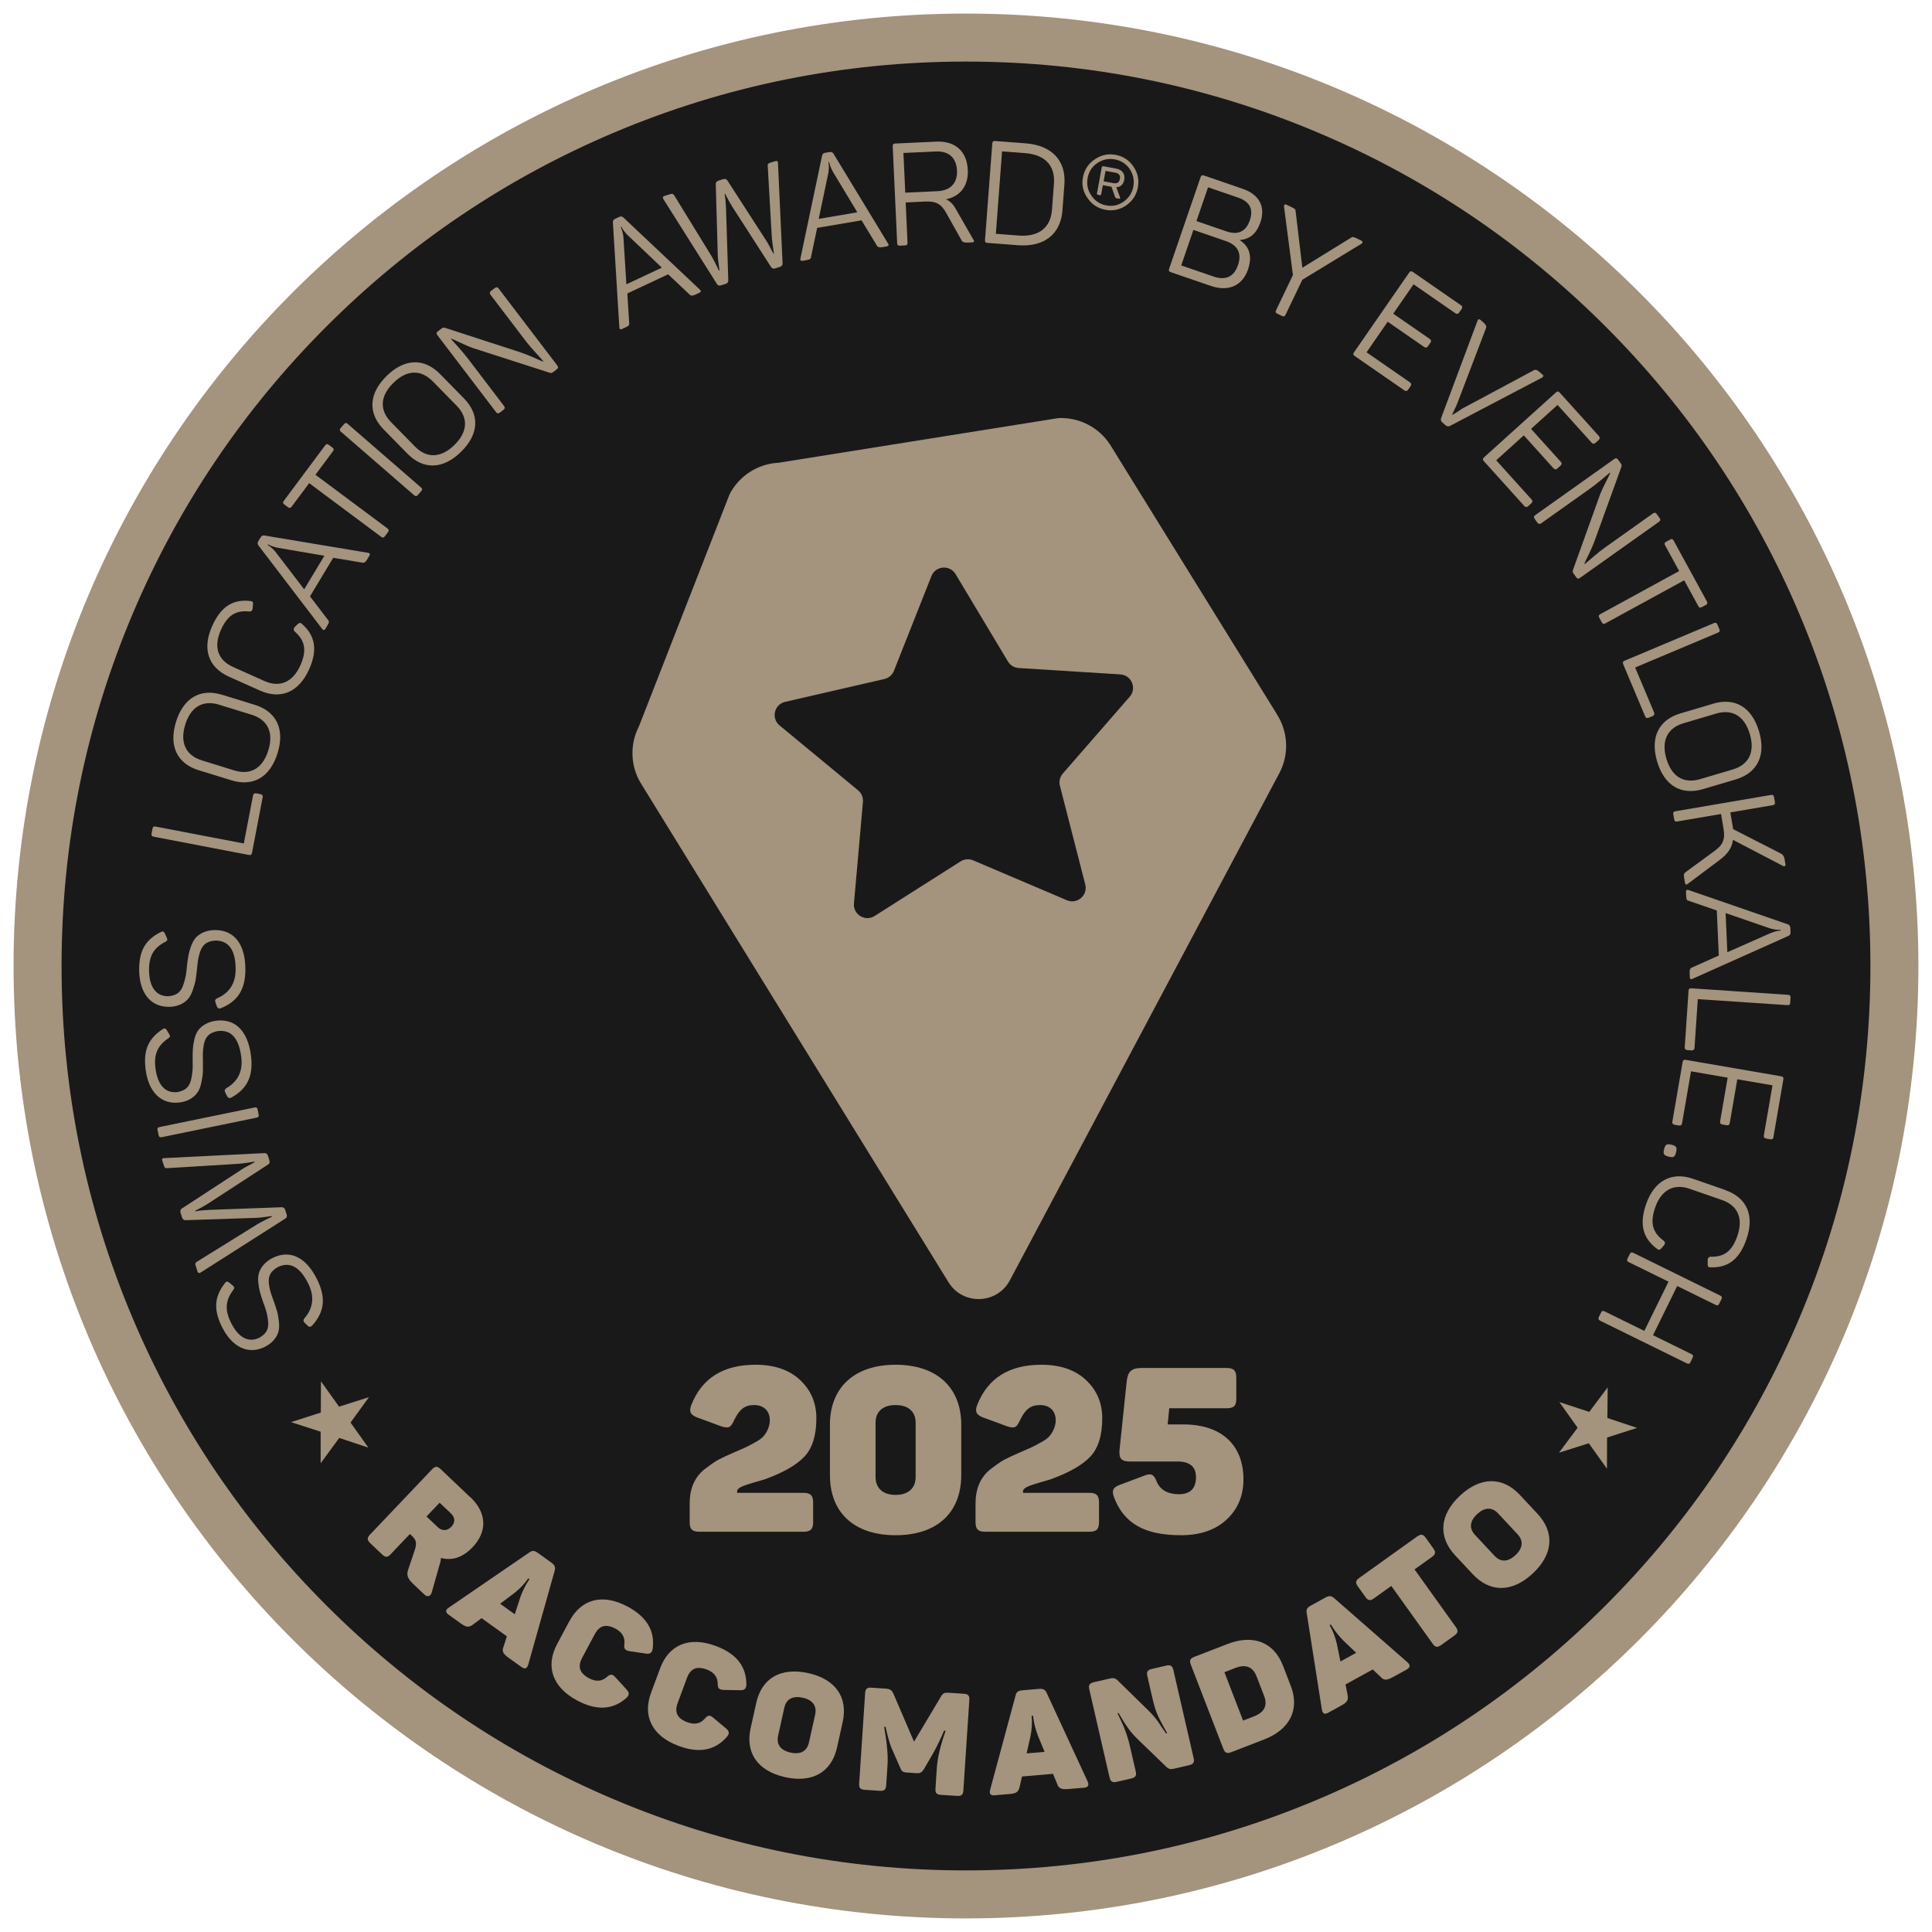 <svg width="124" height="124" viewBox="0 0 124 124" fill="none" xmlns="http://www.w3.org/2000/svg">
<path d="M62 121.588C94.909 121.588 121.588 94.91 121.588 62C121.588 29.09 94.909 2.412 62 2.412C29.09 2.412 2.412 29.09 2.412 62C2.412 94.91 29.09 121.588 62 121.588Z" fill="#191919"/>
<path d="M61.999 3.952C69.836 3.952 77.439 5.486 84.592 8.511C91.505 11.434 97.713 15.621 103.045 20.953C108.378 26.286 112.564 32.493 115.488 39.406C118.513 46.559 120.047 54.162 120.047 61.999C120.047 69.836 118.513 77.439 115.488 84.593C112.564 91.505 108.378 97.713 103.045 103.045C97.713 108.378 91.505 112.564 84.592 115.488C77.439 118.513 69.836 120.047 61.999 120.047C54.162 120.047 46.559 118.513 39.406 115.488C32.493 112.564 26.286 108.378 20.953 103.045C15.621 97.713 11.434 91.505 8.511 84.593C5.486 77.439 3.952 69.836 3.952 61.999C3.952 54.162 5.486 46.559 8.511 39.406C11.434 32.493 15.621 26.286 20.953 20.953C26.286 15.621 32.493 11.434 39.406 8.511C46.559 5.486 54.162 3.952 61.999 3.952ZM61.999 0.871C28.239 0.871 0.871 28.239 0.871 61.999C0.871 95.76 28.239 123.128 61.999 123.128C95.76 123.128 123.127 95.76 123.127 61.999C123.127 28.239 95.76 0.871 61.999 0.871Z" fill="#A4937D"/>
<path d="M81.958 45.845L71.256 28.55C70.532 27.426 69.263 26.77 67.926 26.834L49.979 29.699C48.642 29.764 47.44 30.534 46.827 31.723L41.008 46.621C40.395 47.81 40.463 49.24 41.187 50.364L60.9 82.335C61.845 83.804 64.029 83.702 64.83 82.147L82.131 49.585C82.744 48.395 82.676 46.969 81.952 45.842L81.958 45.845ZM72.504 44.72L68.213 49.649C68.025 49.865 67.957 50.158 68.028 50.435L69.654 56.766C69.833 57.462 69.137 58.059 68.475 57.779L62.458 55.219C62.196 55.108 61.895 55.133 61.654 55.284L56.137 58.789C55.53 59.175 54.744 58.697 54.809 57.982L55.385 51.47C55.41 51.187 55.293 50.906 55.074 50.724L50.034 46.559C49.48 46.1 49.692 45.207 50.392 45.047L56.762 43.581C57.039 43.516 57.27 43.319 57.375 43.054L59.781 36.976C60.046 36.307 60.961 36.233 61.331 36.849L64.692 42.456C64.84 42.7 65.095 42.857 65.382 42.875L71.906 43.285C72.624 43.331 72.978 44.178 72.507 44.72H72.504Z" fill="#A4937D"/>
<path d="M23.681 89.673L22.498 91.302L23.641 92.911L21.771 92.291L20.581 93.915V91.891L18.678 91.275L20.591 90.662L20.6 88.656L21.761 90.283L23.681 89.673Z" fill="#A4937D"/>
<path d="M30.2 96.102C31.225 97.075 31.309 98.276 30.332 99.302C29.716 99.952 29.035 100.186 28.299 99.995C28.29 100.153 28.256 100.31 28.206 100.454L27.72 102.173C27.649 102.451 27.449 102.54 27.233 102.337L26.509 101.65C26.161 101.317 26.078 101.086 26.198 100.744L26.642 99.419C26.743 99.056 26.725 98.849 26.463 98.6L26.309 98.455L25.073 99.755C24.876 99.962 24.738 99.974 24.525 99.767L23.767 99.05C23.552 98.846 23.549 98.701 23.746 98.495L27.732 94.302C27.929 94.096 28.074 94.09 28.287 94.296L30.197 96.111L30.2 96.102ZM28.94 97.133L28.216 96.447L27.375 97.331L28.099 98.018C28.373 98.279 28.706 98.264 28.967 97.99C29.223 97.722 29.226 97.408 28.94 97.133Z" fill="#A4937D"/>
<path d="M33.901 106.84C33.83 107.096 33.679 107.148 33.464 106.991L32.654 106.409C32.272 106.135 32.204 105.972 32.318 105.688L32.533 105.023L30.91 103.858L30.349 104.274C30.094 104.456 29.936 104.456 29.576 104.197L28.787 103.63C28.578 103.479 28.584 103.325 28.806 103.178L33.95 99.656C34.169 99.496 34.295 99.509 34.53 99.675L35.386 100.291C35.605 100.448 35.666 100.584 35.599 100.818L33.904 106.84H33.901ZM33.39 102.524C33.516 102.161 33.741 101.717 33.88 101.511L33.981 101.357L33.907 101.301C33.655 101.668 33.356 101.976 33.014 102.244L32.099 102.931L33.039 103.606L33.393 102.528L33.39 102.524Z" fill="#A4937D"/>
<path d="M36.544 104.053C37.305 102.626 38.676 102.257 40.272 103.11C41.504 103.766 42.04 104.663 41.892 105.806C41.855 106.089 41.714 106.181 41.436 106.129L40.398 105.975C40.105 105.913 40.032 105.821 40.075 105.519C40.124 105.094 39.933 104.761 39.511 104.536C38.882 104.201 38.47 104.327 38.162 104.906L37.37 106.391C37.062 106.97 37.188 107.383 37.813 107.716C38.245 107.947 38.627 107.919 38.944 107.639C39.181 107.429 39.298 107.429 39.502 107.654L40.207 108.43C40.404 108.631 40.407 108.8 40.192 108.988C39.323 109.749 38.282 109.801 37.05 109.145C35.451 108.292 34.995 106.949 35.756 105.522L36.538 104.056L36.544 104.053Z" fill="#A4937D"/>
<path d="M42.368 107.073C42.932 105.557 44.241 105.009 45.939 105.641C47.248 106.127 47.901 106.944 47.904 108.099C47.904 108.385 47.778 108.496 47.497 108.481L46.447 108.465C46.148 108.444 46.062 108.361 46.065 108.059C46.056 107.631 45.825 107.329 45.375 107.159C44.706 106.91 44.315 107.092 44.087 107.705L43.502 109.282C43.274 109.898 43.453 110.289 44.121 110.539C44.58 110.708 44.953 110.631 45.23 110.311C45.437 110.074 45.55 110.055 45.785 110.252L46.589 110.927C46.81 111.099 46.838 111.266 46.647 111.481C45.889 112.353 44.86 112.544 43.554 112.057C41.857 111.426 41.225 110.154 41.789 108.638L42.368 107.079V107.073Z" fill="#A4937D"/>
<path d="M48.537 109.294C48.888 107.714 50.108 106.993 51.876 107.384C53.636 107.775 54.436 108.946 54.085 110.526L53.725 112.15C53.374 113.73 52.154 114.454 50.395 114.063C48.626 113.671 47.825 112.498 48.177 110.92L48.537 109.297V109.294ZM52.317 110.049C52.443 109.479 52.148 109.103 51.525 108.964C50.885 108.823 50.465 109.041 50.339 109.611L49.942 111.398C49.816 111.968 50.102 112.344 50.743 112.485C51.365 112.624 51.793 112.405 51.92 111.838L52.317 110.052V110.049Z" fill="#A4937D"/>
<path d="M61.843 108.708C62.139 108.726 62.234 108.825 62.213 109.121L61.831 114.912C61.812 115.199 61.705 115.285 61.409 115.263L60.404 115.199C60.109 115.18 60.023 115.081 60.041 114.795L60.127 113.476C60.17 112.814 60.361 112.019 60.691 111.086L60.589 111.08C60.534 111.234 60.423 111.477 60.263 111.81C60.103 112.143 59.973 112.392 59.871 112.562L59.286 113.569C59.163 113.757 59.055 113.821 58.827 113.806L58.208 113.766C57.959 113.751 57.869 113.689 57.783 113.47L57.309 112.392C57.136 112.038 56.985 111.52 56.837 110.833L56.745 110.827C56.926 111.85 57.004 112.669 56.964 113.276L56.877 114.585C56.859 114.872 56.751 114.958 56.455 114.937L55.516 114.875C55.22 114.857 55.124 114.758 55.143 114.471L55.525 108.68C55.543 108.384 55.651 108.298 55.947 108.32L56.812 108.378C57.136 108.4 57.216 108.461 57.339 108.698L58.664 111.785L60.38 108.908C60.515 108.668 60.611 108.628 60.916 108.646L61.837 108.708H61.843Z" fill="#A4937D"/>
<path d="M69.804 114.339C69.918 114.579 69.835 114.718 69.57 114.74L68.575 114.823C68.103 114.863 67.95 114.783 67.851 114.493L67.583 113.849L65.593 114.019L65.439 114.7C65.362 115.001 65.242 115.106 64.798 115.143L63.831 115.226C63.572 115.248 63.48 115.128 63.55 114.869L65.174 108.849C65.236 108.585 65.34 108.511 65.627 108.486L66.677 108.397C66.945 108.375 67.081 108.437 67.182 108.662L69.807 114.339H69.804ZM66.612 111.391C66.471 111.031 66.357 110.55 66.326 110.3L66.301 110.119L66.209 110.128C66.255 110.568 66.227 111 66.141 111.422L65.892 112.537L67.044 112.438L66.612 111.391Z" fill="#A4937D"/>
<path d="M74.846 106.902C75.126 106.838 75.246 106.915 75.311 107.195L76.608 112.829C76.673 113.11 76.596 113.23 76.319 113.295L75.302 113.529C75.129 113.569 75 113.532 74.892 113.433L73.013 111.619C72.754 111.366 72.551 111.129 72.391 110.898C72.224 110.67 72.03 110.356 71.793 109.946L71.722 109.961C71.889 110.313 72.015 110.568 72.077 110.713C72.138 110.858 72.224 111.067 72.314 111.332C72.406 111.606 72.483 111.899 72.554 112.216L72.893 113.683C72.958 113.963 72.881 114.083 72.594 114.151L71.685 114.36C71.399 114.428 71.276 114.351 71.211 114.071L69.914 108.433C69.849 108.153 69.926 108.033 70.213 107.965L71.276 107.722C71.445 107.682 71.587 107.716 71.695 107.814L73.703 109.78C73.959 110.023 74.184 110.303 74.31 110.476C74.427 110.648 74.674 111.027 74.84 111.255L74.911 111.24C74.64 110.762 74.439 110.39 74.319 110.115C74.19 109.841 74.079 109.487 73.98 109.056L73.641 107.58C73.577 107.3 73.641 107.183 73.931 107.115L74.849 106.902H74.846Z" fill="#A4937D"/>
<path d="M78.768 105.52C80.45 104.87 81.765 105.403 82.347 106.913L82.846 108.207C83.422 109.698 82.812 110.995 81.13 111.645L79.026 112.458C78.749 112.566 78.62 112.507 78.515 112.239L76.43 106.842C76.325 106.574 76.383 106.445 76.661 106.337L78.765 105.523L78.768 105.52ZM80.65 107.597C80.41 106.977 79.954 106.796 79.291 107.051L78.586 107.326L79.784 110.431L80.49 110.157C81.152 109.901 81.371 109.46 81.13 108.838L80.65 107.597Z" fill="#A4937D"/>
<path d="M90.335 106.693C90.536 106.866 90.517 107.026 90.283 107.155L89.408 107.636C88.995 107.864 88.82 107.855 88.613 107.63L88.105 107.149L86.358 108.113L86.494 108.797C86.546 109.105 86.478 109.25 86.09 109.463L85.24 109.931C85.012 110.057 84.88 109.983 84.84 109.718L83.872 103.56C83.82 103.292 83.885 103.184 84.137 103.046L85.061 102.537C85.296 102.408 85.447 102.411 85.628 102.571L90.335 106.69V106.693ZM86.223 105.298C85.949 105.027 85.647 104.635 85.517 104.42L85.419 104.263L85.339 104.306C85.561 104.691 85.708 105.094 85.804 105.516L86.032 106.638L87.042 106.08L86.22 105.298H86.223Z" fill="#A4937D"/>
<path d="M90.96 98.616C91.2 98.444 91.342 98.469 91.508 98.7L91.992 99.377C92.165 99.618 92.14 99.759 91.9 99.932L90.788 100.727L93.44 104.429C93.606 104.664 93.582 104.805 93.341 104.978L92.491 105.585C92.251 105.757 92.115 105.729 91.949 105.495L89.297 101.789L88.178 102.59C87.938 102.763 87.802 102.732 87.633 102.495L87.149 101.817C86.983 101.583 86.999 101.447 87.239 101.275L90.957 98.613L90.96 98.616Z" fill="#A4937D"/>
<path d="M93.394 99.826C92.291 98.643 92.384 97.229 93.709 95.991C95.027 94.762 96.444 94.765 97.547 95.945L98.684 97.162C99.787 98.345 99.694 99.759 98.376 100.988C97.051 102.223 95.634 102.22 94.528 101.04L93.391 99.823L93.394 99.826ZM96.155 97.137C95.757 96.712 95.28 96.74 94.811 97.174C94.331 97.621 94.275 98.092 94.673 98.517L95.92 99.854C96.318 100.279 96.789 100.258 97.27 99.808C97.735 99.374 97.796 98.896 97.399 98.471L96.151 97.134L96.155 97.137Z" fill="#A4937D"/>
<path d="M100.089 89.99L102.002 90.618L103.185 89.041L103.164 91.01L105.071 91.647L103.145 92.263L103.139 94.266L101.972 92.633L100.059 93.237L101.254 91.635L100.086 89.993L100.089 89.99Z" fill="#A4937D"/>
<path d="M14.234 85.142C13.685 84.012 13.772 83.198 14.452 82.333C14.52 82.237 14.61 82.234 14.714 82.32L14.954 82.521C15.05 82.61 15.059 82.653 14.985 82.773C14.483 83.43 14.409 84.04 14.81 84.862C15.29 85.851 15.943 86.202 16.649 85.857C17.148 85.574 17.283 85.219 17.191 84.668C17.139 84.283 17.071 84.058 16.901 83.605C16.723 83.088 16.63 82.813 16.581 82.333C16.553 82.09 16.569 81.886 16.618 81.711C16.717 81.365 17.009 80.974 17.518 80.728C18.614 80.195 19.652 80.679 20.364 82.139C20.943 83.328 20.811 84.221 20.028 85.087C19.936 85.173 19.846 85.176 19.754 85.096L19.538 84.884C19.461 84.81 19.458 84.717 19.532 84.619C20.105 83.959 20.192 83.229 19.797 82.413C19.261 81.307 18.602 80.95 17.829 81.326C17.33 81.609 17.194 81.942 17.265 82.453C17.317 82.817 17.394 83.038 17.552 83.463C17.653 83.734 17.724 83.966 17.776 84.135C17.829 84.304 17.863 84.523 17.896 84.785C17.93 85.047 17.924 85.266 17.878 85.441C17.786 85.805 17.505 86.199 16.982 86.452C15.943 86.957 14.893 86.489 14.234 85.136V85.142Z" fill="#A4937D"/>
<path d="M10.413 74.498C10.376 74.384 10.419 74.331 10.543 74.331L16.978 74.008C17.083 74.005 17.16 74.067 17.2 74.19L17.286 74.461C17.329 74.593 17.308 74.676 17.218 74.735L13.331 77.264C13.102 77.406 12.832 77.56 12.523 77.714L12.536 77.748C12.782 77.698 13.093 77.668 13.448 77.652L18.087 77.483C18.192 77.48 18.269 77.541 18.306 77.655L18.395 77.939C18.435 78.062 18.413 78.148 18.324 78.204L12.881 81.672C12.776 81.734 12.708 81.709 12.677 81.611L12.566 81.26C12.517 81.109 12.53 81.05 12.65 80.973L16.562 78.546C16.661 78.484 16.827 78.404 17.061 78.281C17.295 78.167 17.431 78.105 17.455 78.087L17.443 78.05C16.935 78.124 16.596 78.164 16.442 78.164L11.913 78.315C11.8 78.321 11.722 78.259 11.679 78.127L11.593 77.853C11.55 77.72 11.578 77.624 11.676 77.563L15.475 75.083C15.601 74.994 15.89 74.834 16.346 74.593L16.334 74.556C15.89 74.63 15.567 74.673 15.357 74.692L10.746 74.975C10.604 74.991 10.561 74.948 10.515 74.797L10.416 74.489L10.413 74.498Z" fill="#A4937D"/>
<path d="M10.394 72.985C10.259 73.012 10.203 72.975 10.176 72.84L10.114 72.541C10.086 72.406 10.123 72.359 10.259 72.332L16.322 71.084C16.457 71.056 16.509 71.084 16.537 71.219L16.599 71.518C16.626 71.654 16.59 71.709 16.454 71.737L10.391 72.985H10.394Z" fill="#A4937D"/>
<path d="M9.345 68.633C9.188 67.385 9.533 66.646 10.454 66.045C10.547 65.978 10.636 66.005 10.704 66.116L10.867 66.384C10.929 66.498 10.925 66.544 10.815 66.634C10.128 67.093 9.863 67.647 9.977 68.556C10.115 69.647 10.62 70.189 11.4 70.09C11.964 69.982 12.207 69.69 12.296 69.138C12.37 68.756 12.377 68.522 12.364 68.042C12.361 67.493 12.364 67.204 12.469 66.732C12.521 66.492 12.601 66.307 12.703 66.153C12.909 65.857 13.31 65.583 13.871 65.512C15.081 65.361 15.907 66.15 16.11 67.764C16.273 69.074 15.864 69.881 14.844 70.448C14.73 70.5 14.644 70.472 14.582 70.367L14.447 70.096C14.397 70.001 14.422 69.912 14.527 69.844C15.281 69.403 15.599 68.741 15.485 67.841C15.331 66.621 14.826 66.07 13.972 66.178C13.409 66.286 13.171 66.557 13.079 67.062C13.014 67.425 13.014 67.656 13.023 68.112C13.033 68.399 13.023 68.642 13.02 68.821C13.017 69 12.977 69.218 12.925 69.474C12.873 69.733 12.795 69.936 12.694 70.09C12.491 70.404 12.099 70.688 11.52 70.759C10.374 70.903 9.53 70.124 9.345 68.63V68.633Z" fill="#A4937D"/>
<path d="M8.932 62.247C8.926 60.99 9.357 60.294 10.343 59.81C10.444 59.755 10.527 59.792 10.583 59.912L10.712 60.199C10.758 60.319 10.749 60.365 10.629 60.439C9.893 60.812 9.56 61.332 9.566 62.247C9.572 63.347 10.01 63.945 10.796 63.941C11.368 63.901 11.646 63.643 11.8 63.104C11.917 62.734 11.954 62.503 11.997 62.022C12.059 61.477 12.095 61.191 12.259 60.735C12.342 60.504 12.441 60.328 12.561 60.189C12.801 59.918 13.232 59.697 13.796 59.693C15.016 59.687 15.74 60.571 15.749 62.198C15.755 63.52 15.25 64.271 14.172 64.712C14.052 64.749 13.969 64.712 13.922 64.601L13.821 64.314C13.784 64.213 13.821 64.129 13.931 64.074C14.732 63.729 15.127 63.107 15.124 62.201C15.117 60.972 14.68 60.365 13.821 60.368C13.248 60.408 12.98 60.648 12.826 61.138C12.715 61.489 12.69 61.72 12.647 62.173C12.619 62.46 12.585 62.7 12.558 62.876C12.53 63.051 12.468 63.264 12.385 63.513C12.302 63.763 12.203 63.957 12.083 64.099C11.843 64.385 11.421 64.619 10.839 64.622C9.683 64.629 8.941 63.754 8.932 62.247Z" fill="#A4937D"/>
<path d="M9.785 53.193C9.81 53.057 9.862 53.03 10.001 53.054L15.648 54.136L16.239 51.058C16.261 50.941 16.335 50.898 16.455 50.919L16.71 50.969C16.828 50.99 16.883 51.058 16.858 51.175L16.177 54.724C16.153 54.859 16.097 54.897 15.962 54.872L9.878 53.704C9.742 53.68 9.705 53.624 9.73 53.489L9.788 53.19L9.785 53.193Z" fill="#A4937D"/>
<path d="M12.764 49.44C11.377 49.012 10.814 47.891 11.297 46.329C11.778 44.776 12.875 44.166 14.261 44.594L16.346 45.235C17.733 45.663 18.296 46.785 17.816 48.337C17.332 49.899 16.239 50.509 14.849 50.081L12.764 49.437V49.44ZM14.064 45.229C13.032 44.912 12.246 45.355 11.889 46.51C11.531 47.666 11.929 48.485 12.961 48.805L15.043 49.449C16.075 49.767 16.864 49.314 17.221 48.158C17.579 47.003 17.181 46.193 16.146 45.873L14.061 45.229H14.064Z" fill="#A4937D"/>
<path d="M14.702 43.434C13.377 42.842 12.952 41.668 13.621 40.174C14.185 38.917 14.961 38.446 16.067 38.575C16.212 38.591 16.255 38.631 16.239 38.776L16.215 39.078C16.19 39.198 16.125 39.25 16.015 39.25C15.158 39.151 14.61 39.472 14.181 40.424C13.685 41.53 13.987 42.374 14.967 42.811L16.976 43.711C17.946 44.145 18.79 43.794 19.277 42.706C19.711 41.736 19.576 41.111 18.913 40.529C18.83 40.442 18.83 40.35 18.901 40.26L19.12 40.045C19.206 39.962 19.289 39.959 19.375 40.039C20.216 40.781 20.41 41.687 19.841 42.959C19.178 44.435 18.014 44.915 16.689 44.324L14.699 43.434H14.702Z" fill="#A4937D"/>
<path d="M23.617 35.479C23.744 35.501 23.772 35.562 23.701 35.679L23.562 35.91C23.463 36.077 23.359 36.142 23.248 36.111L21.387 35.8L19.896 38.276L21.042 39.777C21.141 39.878 21.131 39.949 21.017 40.14L20.888 40.353C20.82 40.464 20.756 40.467 20.676 40.365L16.594 35.017C16.526 34.934 16.517 34.842 16.578 34.737L16.72 34.5C16.782 34.398 16.865 34.349 16.97 34.37L23.614 35.479H23.617ZM17.817 35.156C17.561 35.097 17.355 35.029 17.204 34.937L17.179 34.977C17.345 35.079 17.509 35.217 17.669 35.402L19.523 37.824L20.82 35.67L17.817 35.156Z" fill="#A4937D"/>
<path d="M20.859 28.598C20.942 28.487 21.007 28.478 21.118 28.561L21.324 28.715C21.435 28.798 21.445 28.863 21.361 28.974L20.246 30.471L24.855 33.906C24.966 33.989 24.975 34.054 24.892 34.165L24.71 34.408C24.627 34.519 24.562 34.528 24.451 34.445L19.843 31.01L18.727 32.507C18.644 32.618 18.579 32.628 18.469 32.544L18.262 32.39C18.151 32.307 18.142 32.242 18.225 32.132L20.859 28.598Z" fill="#A4937D"/>
<path d="M21.892 27.722C21.787 27.633 21.781 27.565 21.874 27.46L22.074 27.229C22.163 27.125 22.225 27.128 22.329 27.217L27.006 31.274C27.111 31.363 27.12 31.422 27.03 31.527L26.83 31.758C26.741 31.863 26.673 31.866 26.568 31.776L21.892 27.719V27.722Z" fill="#A4937D"/>
<path d="M24.626 27.565C23.61 26.53 23.65 25.273 24.817 24.127C25.979 22.987 27.235 22.975 28.249 24.01L29.777 25.569C30.794 26.604 30.753 27.86 29.592 28.997C28.425 30.143 27.168 30.155 26.151 29.12L24.623 27.562L24.626 27.565ZM27.775 24.478C27.017 23.705 26.114 23.723 25.252 24.57C24.386 25.418 24.346 26.326 25.104 27.1L26.632 28.658C27.39 29.432 28.298 29.407 29.164 28.56C30.03 27.713 30.064 26.81 29.306 26.037L27.778 24.478H27.775Z" fill="#A4937D"/>
<path d="M31.752 18.493C31.863 18.41 31.928 18.419 32.011 18.527L35.763 23.45C35.846 23.561 35.837 23.625 35.729 23.709L35.495 23.887C35.421 23.943 35.347 23.952 35.279 23.924L30.369 22.344C30.147 22.267 29.873 22.153 29.547 21.996C29.22 21.839 29.032 21.762 28.98 21.74L28.949 21.762C28.977 21.799 29.128 21.965 29.389 22.248C29.645 22.541 29.858 22.787 30.021 23L32.344 26.05C32.418 26.145 32.411 26.232 32.316 26.302L32.088 26.475C31.977 26.558 31.912 26.549 31.829 26.441L28.077 21.518C27.994 21.407 28.003 21.343 28.111 21.259L28.345 21.081C28.41 21.032 28.481 21.013 28.555 21.038L33.354 22.596C33.588 22.674 33.881 22.787 34.232 22.938C34.574 23.096 34.78 23.185 34.854 23.206L34.876 23.191C34.836 23.139 34.682 22.966 34.408 22.667C34.137 22.375 33.915 22.113 33.748 21.894L31.481 18.918C31.407 18.823 31.426 18.739 31.521 18.666L31.749 18.493H31.752Z" fill="#A4937D"/>
<path d="M44.916 18.582C45.008 18.672 44.999 18.736 44.873 18.798L44.63 18.912C44.454 18.995 44.331 18.992 44.257 18.903L42.883 17.606L40.264 18.835L40.382 20.72C40.406 20.862 40.36 20.915 40.16 21.007L39.935 21.112C39.818 21.167 39.759 21.133 39.75 21.004L39.337 14.285C39.328 14.177 39.371 14.094 39.479 14.045L39.728 13.928C39.836 13.875 39.932 13.885 40.009 13.959L44.913 18.582H44.916ZM40.274 15.083C40.092 14.892 39.959 14.719 39.886 14.559L39.842 14.578C39.925 14.753 39.981 14.963 40.012 15.203L40.203 18.247L42.479 17.178L40.271 15.08L40.274 15.083Z" fill="#A4937D"/>
<path d="M49.768 10.345C49.882 10.308 49.934 10.351 49.934 10.477L50.227 16.913C50.23 17.017 50.168 17.094 50.045 17.134L49.771 17.221C49.639 17.261 49.555 17.239 49.497 17.15L46.986 13.247C46.847 13.019 46.693 12.748 46.539 12.437L46.505 12.449C46.555 12.695 46.583 13.006 46.598 13.361L46.743 18.003C46.746 18.108 46.684 18.185 46.57 18.222L46.287 18.311C46.163 18.351 46.077 18.327 46.022 18.24L42.578 12.781C42.516 12.677 42.544 12.609 42.639 12.578L42.994 12.467C43.145 12.421 43.203 12.43 43.28 12.55L45.689 16.475C45.748 16.574 45.831 16.74 45.951 16.974C46.065 17.211 46.127 17.347 46.142 17.369L46.179 17.356C46.105 16.845 46.068 16.509 46.068 16.355L45.939 11.823C45.932 11.71 45.994 11.633 46.127 11.589L46.401 11.503C46.533 11.463 46.629 11.491 46.687 11.586L49.149 15.397C49.238 15.523 49.395 15.813 49.635 16.272L49.672 16.259C49.602 15.816 49.558 15.492 49.54 15.283L49.275 10.668C49.26 10.527 49.306 10.483 49.454 10.437L49.762 10.342L49.768 10.345Z" fill="#A4937D"/>
<path d="M56.996 15.623C57.06 15.733 57.033 15.795 56.897 15.817L56.632 15.863C56.441 15.897 56.321 15.86 56.275 15.755L55.295 14.141L52.446 14.627L52.057 16.476C52.045 16.618 51.987 16.658 51.768 16.695L51.521 16.738C51.395 16.759 51.349 16.71 51.374 16.584L52.76 10.001C52.778 9.896 52.843 9.828 52.96 9.806L53.234 9.76C53.351 9.739 53.441 9.773 53.496 9.865L56.993 15.623H56.996ZM53.453 11.017C53.33 10.786 53.247 10.583 53.219 10.41L53.173 10.416C53.206 10.607 53.203 10.823 53.173 11.063L52.547 14.048L55.024 13.626L53.453 11.017Z" fill="#A4937D"/>
<path d="M60.089 9.091C61.308 9.036 62.06 9.704 62.115 10.915C62.162 11.922 61.638 12.603 60.711 12.794C60.957 12.893 61.17 13.096 61.339 13.404L62.467 15.369C62.556 15.486 62.522 15.551 62.383 15.557L62.078 15.57C61.884 15.579 61.761 15.53 61.712 15.419L60.735 13.678C60.412 13.099 60.089 12.902 59.377 12.936L58.129 12.994L58.246 15.56C58.252 15.699 58.218 15.745 58.08 15.751L57.775 15.767C57.636 15.773 57.587 15.73 57.581 15.591L57.297 9.405C57.291 9.267 57.334 9.217 57.473 9.211L60.085 9.091H60.089ZM60.051 9.723L57.984 9.818L58.102 12.366L60.169 12.27C60.991 12.233 61.459 11.759 61.422 10.946C61.385 10.123 60.892 9.683 60.051 9.723Z" fill="#A4937D"/>
<path d="M65.827 9.199C67.521 9.328 68.43 10.323 68.316 11.833L68.19 13.508C68.076 15.021 67.028 15.868 65.334 15.739L63.39 15.591C63.252 15.582 63.208 15.532 63.221 15.394L63.686 9.22C63.695 9.082 63.745 9.039 63.883 9.051L65.827 9.199ZM67.644 11.783C67.731 10.631 67.072 9.923 65.781 9.827L64.314 9.716L63.917 15.006L65.383 15.117C66.674 15.215 67.432 14.614 67.518 13.462L67.644 11.786V11.783Z" fill="#A4937D"/>
<path d="M69.508 11.377C69.597 10.897 69.847 10.508 70.263 10.228C70.672 9.945 71.122 9.849 71.603 9.939C72.083 10.028 72.462 10.274 72.743 10.684C73.026 11.094 73.121 11.544 73.032 12.024C72.943 12.505 72.693 12.893 72.293 13.176C71.883 13.46 71.433 13.555 70.953 13.466C70.472 13.377 70.084 13.127 69.804 12.72C69.511 12.311 69.415 11.861 69.505 11.377H69.508ZM69.807 11.433C69.733 11.842 69.813 12.221 70.05 12.557C70.278 12.899 70.605 13.112 71.014 13.185C71.415 13.259 71.788 13.176 72.12 12.939C72.456 12.699 72.666 12.382 72.74 11.972C72.813 11.562 72.733 11.189 72.505 10.847C72.274 10.515 71.957 10.305 71.556 10.231C71.147 10.157 70.765 10.237 70.432 10.465C70.09 10.693 69.878 11.02 69.804 11.43L69.807 11.433ZM71.63 10.82C72.031 10.894 72.225 11.165 72.157 11.537C72.102 11.836 71.929 12.003 71.646 12.018L71.883 12.662C71.917 12.733 71.883 12.764 71.8 12.751L71.674 12.726C71.618 12.717 71.587 12.693 71.566 12.64L71.338 11.987L70.783 11.886L70.675 12.477C70.666 12.523 70.635 12.536 70.592 12.526L70.466 12.502C70.42 12.492 70.398 12.471 70.404 12.425L70.713 10.743C70.725 10.678 70.765 10.659 70.829 10.672L71.63 10.82ZM70.833 11.639L71.452 11.753C71.698 11.799 71.837 11.71 71.877 11.485C71.917 11.257 71.822 11.128 71.575 11.082L70.956 10.967L70.833 11.639Z" fill="#A4937D"/>
<path d="M79.751 12.116C80.826 12.486 81.242 13.262 80.89 14.285C80.653 14.975 80.222 15.354 79.587 15.4L79.581 15.418C80.21 15.841 80.385 16.466 80.096 17.304C79.732 18.36 78.823 18.733 77.714 18.351L75.154 17.473C75.022 17.427 74.994 17.368 75.04 17.239L77.052 11.383C77.098 11.25 77.157 11.223 77.286 11.269L79.751 12.116ZM79.455 17.017C79.584 16.641 79.584 16.33 79.452 16.059C79.316 15.797 79.054 15.6 78.675 15.471L76.596 14.756L75.814 17.036L77.893 17.75C78.269 17.88 78.598 17.886 78.866 17.763C79.134 17.64 79.325 17.393 79.455 17.017ZM79.467 12.683L77.536 12.021L76.79 14.189L78.722 14.852C79.449 15.101 79.966 14.87 80.216 14.143C80.462 13.425 80.21 12.938 79.467 12.683Z" fill="#A4937D"/>
<path d="M87.367 15.444C87.475 15.496 87.481 15.592 87.37 15.65L83.587 17.955L82.515 20.188C82.454 20.314 82.395 20.336 82.269 20.274L81.995 20.142C81.868 20.083 81.847 20.022 81.908 19.895L82.983 17.653L82.413 13.269C82.392 13.146 82.469 13.09 82.577 13.143L82.919 13.306C83.119 13.402 83.162 13.442 83.162 13.608L83.587 17.184L86.662 15.287C86.791 15.185 86.85 15.194 87.05 15.287L87.367 15.438V15.444Z" fill="#A4937D"/>
<path d="M93.765 19.587C93.864 19.655 93.873 19.741 93.805 19.84L93.657 20.052C93.589 20.151 93.506 20.172 93.408 20.105L90.725 18.247L89.421 20.132L91.763 21.753C91.861 21.82 91.871 21.907 91.803 22.005L91.655 22.218C91.587 22.317 91.504 22.338 91.405 22.27L89.064 20.65L87.709 22.612L90.49 24.538C90.589 24.605 90.598 24.692 90.53 24.79L90.382 25.003C90.315 25.101 90.232 25.123 90.133 25.055L86.957 22.856C86.843 22.776 86.831 22.714 86.911 22.6L90.435 17.508C90.515 17.394 90.577 17.381 90.691 17.462L93.768 19.593L93.765 19.587Z" fill="#A4937D"/>
<path d="M98.992 24.026C99.082 24.106 99.072 24.171 98.968 24.238L93.062 27.338C92.96 27.384 92.868 27.375 92.779 27.297L92.572 27.116C92.483 27.036 92.458 26.953 92.489 26.845L94.827 20.594C94.871 20.474 94.935 20.456 95.034 20.542L95.234 20.72C95.373 20.844 95.419 20.958 95.373 21.066L93.527 25.905C93.481 26.013 93.419 26.155 93.336 26.318C93.256 26.481 93.216 26.58 93.204 26.608L93.225 26.626C93.25 26.61 93.346 26.558 93.497 26.46C93.647 26.358 93.774 26.272 93.872 26.213L98.438 23.767C98.533 23.703 98.65 23.733 98.789 23.857L98.989 24.035L98.992 24.026Z" fill="#A4937D"/>
<path d="M102.619 27.993C102.7 28.082 102.69 28.165 102.601 28.245L102.41 28.418C102.321 28.498 102.234 28.501 102.154 28.412L99.967 25.99L98.266 27.525L100.173 29.638C100.254 29.727 100.244 29.81 100.155 29.89L99.964 30.063C99.875 30.143 99.788 30.146 99.708 30.057L97.801 27.944L96.03 29.542L98.297 32.053C98.377 32.142 98.368 32.226 98.279 32.309L98.088 32.481C97.999 32.561 97.912 32.564 97.832 32.475L95.245 29.607C95.152 29.505 95.155 29.438 95.257 29.345L99.853 25.196C99.955 25.103 100.022 25.106 100.115 25.208L102.622 27.987L102.619 27.993Z" fill="#A4937D"/>
<path d="M106.509 33.239C106.589 33.353 106.58 33.418 106.466 33.498L101.417 37.084C101.303 37.164 101.238 37.155 101.158 37.041L100.986 36.8C100.933 36.724 100.924 36.65 100.955 36.585L102.698 31.73C102.782 31.511 102.908 31.24 103.074 30.92C103.241 30.596 103.327 30.411 103.348 30.362L103.327 30.331C103.29 30.359 103.12 30.501 102.825 30.756C102.526 31.003 102.27 31.206 102.051 31.36L98.925 33.581C98.826 33.652 98.743 33.643 98.672 33.544L98.506 33.31C98.426 33.196 98.435 33.132 98.549 33.051L103.598 29.466C103.712 29.386 103.777 29.398 103.857 29.509L104.029 29.749C104.078 29.817 104.094 29.885 104.066 29.962L102.347 34.709C102.261 34.94 102.141 35.233 101.974 35.575C101.805 35.91 101.709 36.114 101.685 36.188L101.7 36.209C101.753 36.172 101.931 36.024 102.239 35.756C102.541 35.494 102.809 35.282 103.037 35.122L106.09 32.953C106.189 32.882 106.272 32.904 106.34 33.002L106.506 33.236L106.509 33.239Z" fill="#A4937D"/>
<path d="M109.543 38.585C109.611 38.706 109.593 38.77 109.47 38.835L109.242 38.958C109.121 39.026 109.057 39.007 108.992 38.884L108.096 37.245L103.05 40.002C102.926 40.07 102.865 40.052 102.797 39.928L102.652 39.66C102.584 39.537 102.603 39.476 102.726 39.408L107.772 36.651L106.876 35.012C106.808 34.889 106.826 34.827 106.95 34.762L107.178 34.639C107.298 34.574 107.362 34.59 107.427 34.713L109.543 38.582V38.585Z" fill="#A4937D"/>
<path d="M110.347 40.377C110.4 40.507 110.372 40.556 110.245 40.611L104.947 42.842L106.164 45.728C106.21 45.839 106.173 45.916 106.062 45.962L105.825 46.064C105.714 46.11 105.634 46.086 105.588 45.975L104.186 42.645C104.134 42.518 104.158 42.457 104.285 42.401L109.99 39.998C110.119 39.946 110.178 39.971 110.233 40.097L110.35 40.377H110.347Z" fill="#A4937D"/>
<path d="M109.954 45.162C111.347 44.752 112.434 45.374 112.899 46.942C113.361 48.501 112.785 49.616 111.393 50.029L109.301 50.648C107.909 51.058 106.821 50.436 106.359 48.877C105.894 47.309 106.473 46.194 107.863 45.784L109.954 45.165V45.162ZM111.205 49.388C112.243 49.08 112.65 48.276 112.308 47.115C111.966 45.953 111.183 45.491 110.145 45.799L108.054 46.419C107.015 46.724 106.612 47.54 106.954 48.698C107.296 49.86 108.078 50.312 109.113 50.008L111.205 49.388Z" fill="#A4937D"/>
<path d="M108.343 56.72C108.235 56.804 108.168 56.788 108.143 56.653L108.094 56.36C108.057 56.132 108.072 56.064 108.195 55.969L110.047 54.613C110.58 54.222 110.737 53.877 110.617 53.175L110.46 52.244L107.662 52.722C107.527 52.746 107.474 52.716 107.45 52.58L107.397 52.278C107.373 52.143 107.413 52.087 107.548 52.066L113.651 51.024C113.787 51 113.842 51.04 113.864 51.175L113.916 51.477C113.941 51.613 113.901 51.659 113.762 51.681L111.057 52.143L111.205 53.018L111.239 53.218L114.32 54.792C114.434 54.857 114.507 54.965 114.535 55.131L114.591 55.457C114.615 55.593 114.529 55.636 114.434 55.578L111.224 53.902C111.174 54.379 110.9 54.801 110.392 55.177L108.34 56.717L108.343 56.72Z" fill="#A4937D"/>
<path d="M108.638 62.825C108.521 62.878 108.462 62.841 108.456 62.705L108.444 62.437C108.434 62.243 108.487 62.129 108.595 62.098L110.317 61.328L110.187 58.438L108.404 57.822C108.262 57.792 108.234 57.727 108.222 57.505L108.209 57.256C108.203 57.126 108.259 57.086 108.379 57.126L114.74 59.323C114.842 59.357 114.904 59.427 114.907 59.548L114.919 59.825C114.925 59.945 114.882 60.031 114.78 60.071L108.631 62.822L108.638 62.825ZM113.65 59.883C113.896 59.788 114.106 59.732 114.281 59.726V59.68C114.084 59.689 113.872 59.661 113.637 59.597L110.754 58.605L110.865 61.116L113.65 59.883Z" fill="#A4937D"/>
<path d="M114.901 64.348C114.892 64.486 114.842 64.52 114.704 64.511L108.968 64.126L108.758 67.253C108.749 67.373 108.681 67.422 108.561 67.416L108.302 67.398C108.182 67.388 108.121 67.33 108.13 67.21L108.373 63.605C108.382 63.467 108.432 63.424 108.57 63.433L114.747 63.849C114.886 63.858 114.929 63.907 114.919 64.046L114.898 64.351L114.901 64.348Z" fill="#A4937D"/>
<path d="M113.829 72.98C113.808 73.097 113.737 73.143 113.617 73.122L113.361 73.079C113.244 73.057 113.189 72.992 113.207 72.875L113.762 69.659L111.504 69.271L111.02 72.077C110.998 72.194 110.927 72.241 110.807 72.219L110.552 72.176C110.435 72.154 110.379 72.09 110.401 71.973L110.884 69.166L108.534 68.76L107.958 72.093C107.936 72.21 107.865 72.256 107.745 72.234L107.49 72.191C107.372 72.17 107.317 72.105 107.336 71.985L107.992 68.177C108.016 68.042 108.069 68.002 108.204 68.026L114.307 69.077C114.442 69.102 114.482 69.154 114.458 69.289L113.823 72.98H113.829Z" fill="#A4937D"/>
<path d="M107.569 73.984C107.495 74.262 107.397 74.311 107.12 74.24L107.067 74.228C106.79 74.154 106.731 74.046 106.799 73.784L106.811 73.732C106.885 73.455 106.987 73.396 107.261 73.467L107.314 73.479C107.591 73.553 107.649 73.655 107.579 73.932L107.563 73.984H107.569Z" fill="#A4937D"/>
<path d="M110.73 76.383C112.101 76.858 112.628 77.988 112.092 79.535C111.642 80.835 110.906 81.374 109.794 81.34C109.649 81.34 109.603 81.303 109.603 81.155V80.85C109.615 80.727 109.674 80.672 109.784 80.659C110.647 80.684 111.165 80.317 111.506 79.329C111.904 78.186 111.531 77.372 110.518 77.018L108.438 76.297C107.434 75.949 106.624 76.371 106.232 77.499C105.884 78.503 106.072 79.116 106.784 79.636C106.873 79.717 106.882 79.806 106.818 79.901L106.621 80.136C106.541 80.225 106.457 80.237 106.365 80.163C105.462 79.498 105.191 78.611 105.647 77.292C106.177 75.764 107.298 75.185 108.666 75.659L110.727 76.374L110.73 76.383Z" fill="#A4937D"/>
<path d="M108.503 87.424C108.451 87.532 108.367 87.554 108.26 87.501L102.705 84.769C102.598 84.717 102.564 84.637 102.616 84.529L102.752 84.255C102.813 84.131 102.875 84.11 102.998 84.171L105.536 85.419L107.089 82.261L104.551 81.014C104.427 80.952 104.4 80.9 104.461 80.773L104.597 80.499C104.658 80.376 104.72 80.355 104.843 80.416L110.398 83.149C110.521 83.21 110.542 83.272 110.481 83.395L110.345 83.669C110.284 83.793 110.225 83.808 110.102 83.746L107.647 82.539L106.094 85.696L108.549 86.904C108.672 86.966 108.694 87.027 108.632 87.15L108.497 87.424H108.503Z" fill="#A4937D"/>
<path d="M44.367 90.18C45.047 88.449 46.423 87.592 48.493 87.592C49.69 87.592 50.652 87.917 51.347 88.568C52.042 89.218 52.396 90.032 52.396 91.022C52.396 92.117 52.145 92.945 51.627 93.492C51.11 94.039 50.252 94.527 49.055 94.956C48.596 95.089 48.02 95.251 47.709 95.37C47.443 95.473 47.31 95.591 47.31 95.725V95.813H51.554C52.027 95.813 52.189 95.976 52.189 96.449V97.691C52.189 98.15 52.027 98.312 51.554 98.312H44.9C44.426 98.312 44.264 98.15 44.264 97.691V96.508C44.264 95.562 44.559 94.837 45.21 94.305C45.535 94.054 45.831 93.847 46.083 93.699C46.334 93.566 46.689 93.403 47.132 93.211C47.472 93.063 47.709 92.959 47.842 92.9C47.975 92.841 48.167 92.738 48.434 92.59C48.685 92.457 48.877 92.324 48.981 92.205C49.188 91.984 49.41 91.584 49.41 91.155C49.41 90.579 49.04 90.18 48.404 90.18C47.798 90.18 47.458 90.446 47.117 91.155C46.896 91.629 46.777 91.688 46.319 91.555L44.752 90.978C44.323 90.815 44.205 90.608 44.367 90.18Z" fill="#A4937D"/>
<path d="M53.267 94.675V91.436C53.267 89.07 54.819 87.592 57.481 87.592C60.143 87.592 61.695 89.07 61.695 91.436V94.675C61.695 97.085 60.143 98.534 57.481 98.534C54.819 98.534 53.267 97.085 53.267 94.675ZM58.768 94.793V91.318C58.768 90.594 58.294 90.18 57.481 90.18C56.668 90.18 56.195 90.594 56.195 91.318V94.793C56.195 95.518 56.668 95.946 57.481 95.946C58.294 95.946 58.768 95.518 58.768 94.793Z" fill="#A4937D"/>
<path d="M62.716 90.18C63.396 88.449 64.771 87.592 66.841 87.592C68.039 87.592 69 87.917 69.695 88.568C70.39 89.218 70.745 90.032 70.745 91.022C70.745 92.117 70.494 92.945 69.976 93.492C69.459 94.039 68.601 94.527 67.403 94.956C66.945 95.089 66.368 95.251 66.058 95.37C65.792 95.473 65.659 95.591 65.659 95.725V95.813H69.902C70.376 95.813 70.538 95.976 70.538 96.449V97.691C70.538 98.15 70.376 98.312 69.902 98.312H63.248C62.775 98.312 62.612 98.15 62.612 97.691V96.508C62.612 95.562 62.908 94.837 63.559 94.305C63.884 94.054 64.18 93.847 64.431 93.699C64.683 93.566 65.037 93.403 65.481 93.211C65.821 93.063 66.058 92.959 66.191 92.9C66.324 92.841 66.516 92.738 66.782 92.59C67.034 92.457 67.226 92.324 67.329 92.205C67.537 91.984 67.758 91.584 67.758 91.155C67.758 90.579 67.389 90.18 66.753 90.18C66.147 90.18 65.806 90.446 65.466 91.155C65.245 91.629 65.126 91.688 64.668 91.555L63.1 90.978C62.672 90.815 62.553 90.608 62.716 90.18Z" fill="#A4937D"/>
<path d="M73.301 87.799H78.713C79.186 87.799 79.349 87.962 79.349 88.435V89.766C79.349 90.239 79.186 90.386 78.713 90.386H75.046L74.943 91.422H75.933C78.521 91.422 79.808 92.856 79.808 94.941C79.808 95.991 79.453 96.848 78.743 97.514C78.018 98.194 77.042 98.534 75.8 98.534C73.434 98.534 72.133 97.765 71.497 96.094C71.335 95.636 71.453 95.458 71.882 95.296L73.464 94.704C73.863 94.542 74.055 94.616 74.233 95.074C74.455 95.621 74.943 95.902 75.667 95.902C76.392 95.902 76.761 95.532 76.761 94.808C76.761 94.142 76.362 93.802 75.579 93.802H72.503C71.971 93.802 71.808 93.595 71.852 93.078L72.311 88.686C72.385 88.021 72.606 87.799 73.301 87.799Z" fill="#A4937D"/>
</svg>
